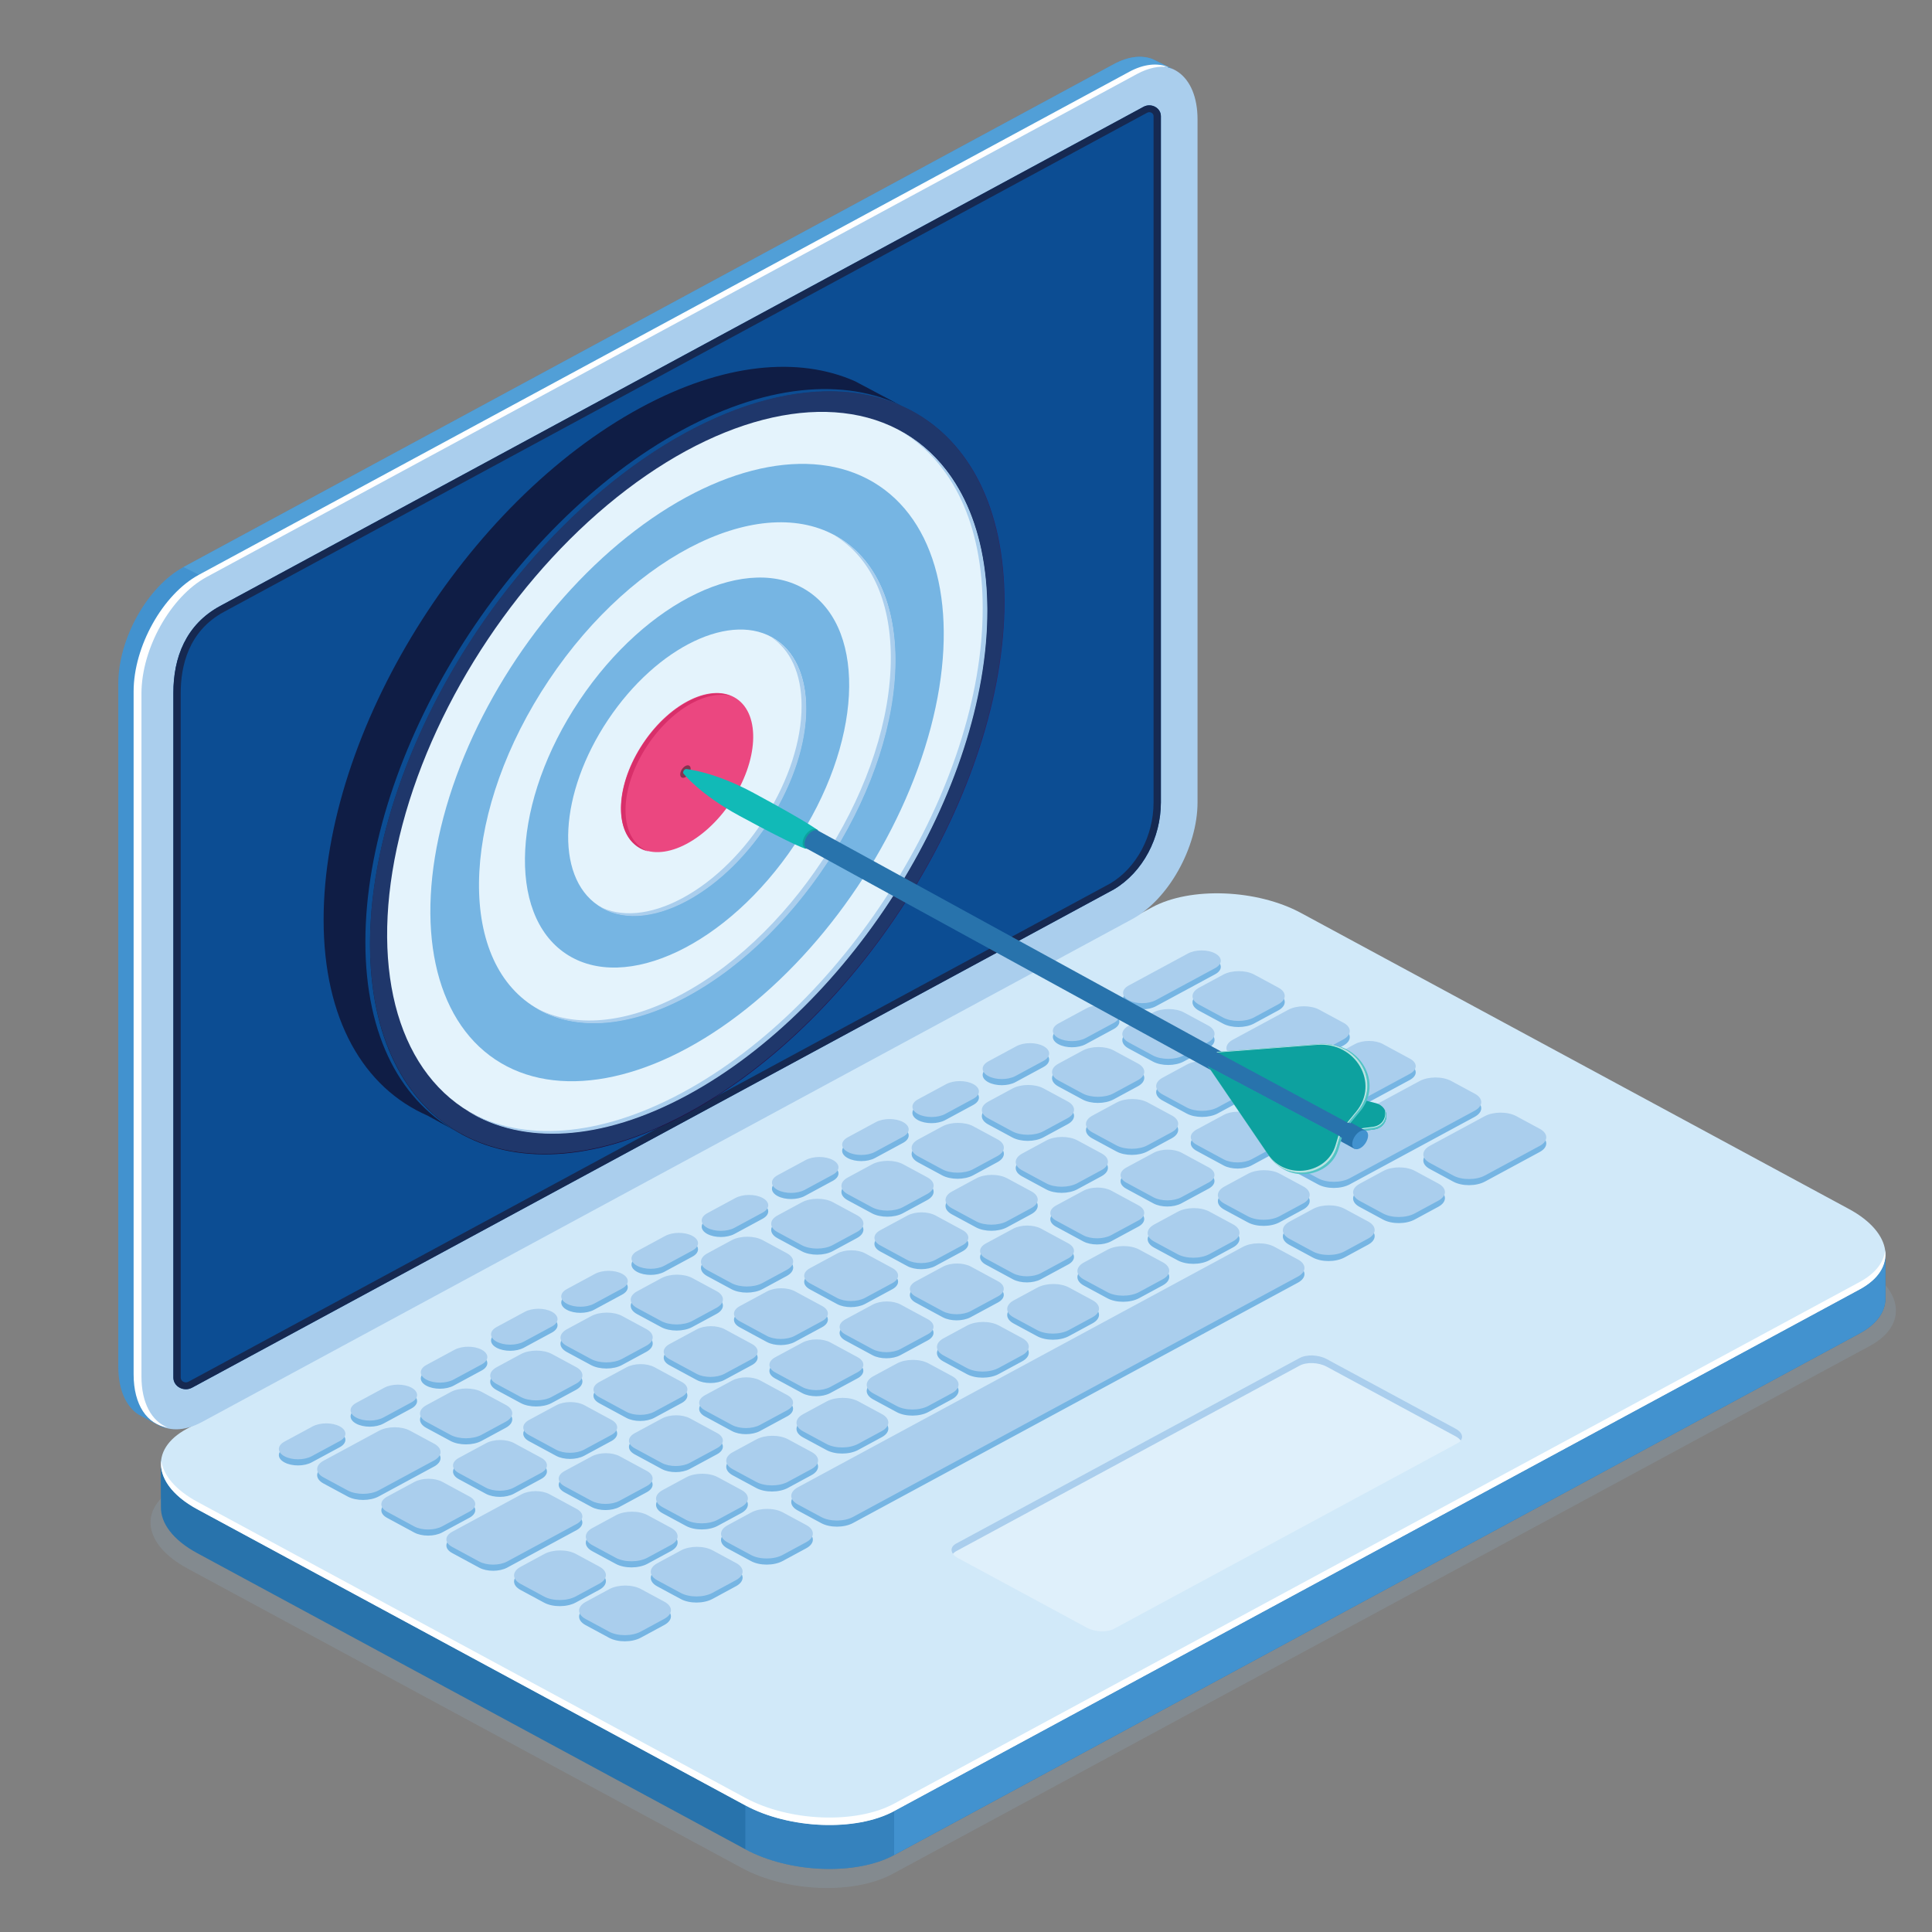 <?xml version="1.0" encoding="utf-8"?>
<!-- Generator: Adobe Illustrator 26.0.1, SVG Export Plug-In . SVG Version: 6.00 Build 0)  -->
<svg version="1.1" id="Layer_1" xmlns="http://www.w3.org/2000/svg" xmlns:xlink="http://www.w3.org/1999/xlink" x="0px" y="0px"
	 viewBox="0 0 500 500" style="enable-background:new 0 0 500 500;" xml:space="preserve">
<rect x="0" y="0" width="500" height="500" fill="#808080" stroke="none"/>
<style type="text/css">
	.st0{opacity:0.2;fill:#94B5D1;}
	.st1{fill:#2873AC;}
	.st2{fill:#D1E9F9;}
	.st3{opacity:0.5;fill:#4292CF;}
	.st4{fill:#4292CF;}
	.st5{fill:#FFFFFF;}
	.st6{opacity:0.3;fill:#FFFFFF;}
	.st7{fill:#AACEED;}
	.st8{fill:#76B5E3;}
	.st9{fill:#0C4D93;}
	.st10{fill:#162951;}
	.st11{fill:#519FD7;}
	.st12{fill:#0F1D45;}
	.st13{fill:url(#SVGID_1_);}
	.st14{fill:#1F376B;}
	.st15{fill:#E4F3FC;}
	.st16{fill:#EB4780;}
	.st17{opacity:0.5;fill:#231F20;}
	.st18{fill:#D82F6A;}
	.st19{fill:#0DA19F;}
	.st20{fill:#52C4C6;}
	.st21{opacity:0.7;fill:#FFFFFF;}
	.st22{fill:#11BAB7;}
</style>
<g>
	<path class="st0" d="M231,484.97l252.92-136.65c9.99-5.4,8.73-14.82-2.8-21.05l-143.54-77.55c-11.53-6.23-28.98-6.91-38.97-1.51
		L45.7,384.86c-9.99,5.4-8.74,14.82,2.8,21.05l143.54,77.55C203.57,489.69,221.01,490.37,231,484.97z"/>
	<path class="st1" d="M231.39,480.09l249.89-135.01c4.4-2.38,6.59-5.54,6.66-8.87c0-0.11,0-11.48,0-11.58
		c-0.08-4.04-3.27,2.98-9.42-0.35L336.7,247.65c-11.39-6.16-28.63-6.82-38.5-1.49L48.31,381.17c-3.29,1.78-5.68-5.77-6.54-3.37
		c-0.28,0.8-0.1,11.4-0.12,12.23c-0.09,4.14,3.1,8.53,9.42,11.94l141.82,76.62C204.29,484.75,221.53,485.42,231.39,480.09z"/>
	<path class="st2" d="M231.39,468.72L481.29,333.7c9.87-5.33,8.63-14.64-2.76-20.8L336.7,236.28c-11.39-6.16-28.63-6.82-38.5-1.49
		L48.31,369.8c-9.87,5.33-8.63,14.64,2.76,20.8l141.82,76.62C204.29,473.38,221.53,474.05,231.39,468.72z"/>
	<path class="st3" d="M231.39,480.09c-9.87,5.33-27.1,4.66-38.5-1.49v-11.37c11.39,6.16,28.63,6.83,38.5,1.49V480.09z"/>
	<path class="st4" d="M231.39,468.72L481.29,333.7c4.77-2.58,6.92-6.09,6.61-9.72c0.03,0.17,0.05,0.38,0.05,0.64
		c0,0.11,0,11.48,0,11.59c-0.07,3.32-2.26,6.49-6.66,8.87L231.39,480.09V468.72z"/>
	<path class="st5" d="M51.08,388.67l141.82,76.62c11.39,6.16,28.63,6.82,38.5,1.49l249.89-135.01c4.09-2.21,6.25-5.11,6.59-8.18
		c0.51,3.77-1.64,7.44-6.59,10.11L231.39,468.72c-9.87,5.33-27.11,4.66-38.5-1.49L51.08,390.6c-6.67-3.6-9.83-8.28-9.35-12.62
		C42.24,381.74,45.39,385.6,51.08,388.67z"/>
	<path class="st6" d="M288.28,421.55l88.94-48.05c1.78-0.96,1.56-2.64-0.5-3.75l-33.39-18.04c-2.06-1.11-5.17-1.23-6.95-0.27
		l-88.94,48.05c-1.78,0.96-1.56,2.64,0.5,3.75l33.39,18.04C283.39,422.39,286.5,422.51,288.28,421.55z"/>
	<path class="st7" d="M376.71,371.72l-33.39-18.04c-2.06-1.11-5.17-1.23-6.95-0.27l-88.94,48.05c-0.36,0.2-0.62,0.43-0.82,0.67
		c-0.67-0.94-0.43-1.97,0.82-2.65l88.94-48.05c1.78-0.96,4.89-0.84,6.95,0.27l33.39,18.04c1.64,0.88,2.09,2.12,1.32,3.08
		C377.75,372.43,377.32,372.05,376.71,371.72z"/>
	<path class="st8" d="M314.49,248.34c-1.94-1.05-5.09-1.04-7.04,0.01l-15.33,8.28c-1.95,1.05-1.96,2.76-0.02,3.8
		c1.94,1.05,5.09,1.04,7.04-0.01l15.33-8.28C316.42,251.09,316.43,249.38,314.49,248.34z M288.25,262.52
		c-1.94-1.05-5.09-1.04-7.04,0.01l-7.26,3.92c-1.95,1.05-1.96,2.76-0.02,3.8c1.94,1.05,5.09,1.04,7.04-0.01l7.26-3.92
		C290.18,265.26,290.19,263.56,288.25,262.52z M270.08,272.34c-1.94-1.05-5.09-1.04-7.04,0.01l-7.26,3.92
		c-1.95,1.05-1.96,2.76-0.02,3.8s5.09,1.04,7.04-0.01l7.26-3.92C272,275.08,272.01,273.38,270.08,272.34z M251.9,282.16
		c-1.94-1.05-5.09-1.04-7.04,0.01l-7.26,3.92c-1.95,1.05-1.96,2.76-0.02,3.8c1.94,1.05,5.09,1.04,7.04-0.01l7.26-3.92
		C253.83,284.9,253.84,283.2,251.9,282.16z M233.72,291.98c-1.94-1.05-5.09-1.04-7.04,0.01l-7.26,3.92
		c-1.95,1.05-1.96,2.76-0.02,3.8c1.94,1.05,5.09,1.04,7.04-0.01l7.26-3.92C235.65,294.72,235.66,293.02,233.72,291.98z
		 M215.55,301.8c-1.94-1.05-5.09-1.04-7.04,0.01l-7.26,3.92c-1.95,1.05-1.96,2.76-0.02,3.8c1.94,1.05,5.09,1.04,7.04-0.01l7.26-3.92
		C217.48,304.54,217.49,302.84,215.55,301.8z M197.37,311.62c-1.94-1.05-5.09-1.04-7.04,0.01l-7.26,3.92
		c-1.95,1.05-1.96,2.76-0.02,3.8c1.94,1.05,5.09,1.04,7.04-0.01l7.26-3.92C199.3,314.36,199.31,312.66,197.37,311.62z M179.2,321.43
		c-1.94-1.05-5.09-1.04-7.04,0.01l-7.26,3.92c-1.95,1.05-1.96,2.76-0.02,3.8c1.94,1.05,5.09,1.04,7.04-0.01l7.26-3.92
		C181.13,324.18,181.13,322.48,179.2,321.43z M161.02,331.25c-1.94-1.05-5.09-1.04-7.04,0.01l-7.26,3.92
		c-1.95,1.05-1.96,2.76-0.02,3.8c1.94,1.05,5.09,1.04,7.04-0.01l7.26-3.92C162.95,334,162.96,332.3,161.02,331.25z M142.85,341.07
		c-1.94-1.05-5.09-1.04-7.04,0.01l-7.26,3.92c-1.95,1.05-1.96,2.76-0.02,3.8c1.94,1.05,5.09,1.04,7.04-0.01l7.26-3.92
		C144.77,343.82,144.78,342.12,142.85,341.07z M124.67,350.89c-1.94-1.05-5.09-1.04-7.04,0.01l-7.26,3.92
		c-1.95,1.05-1.96,2.76-0.02,3.8c1.94,1.05,5.09,1.04,7.04-0.01l7.26-3.92C126.6,353.64,126.61,351.94,124.67,350.89z M106.5,360.71
		c-1.94-1.05-5.09-1.04-7.04,0.01l-7.26,3.92c-1.95,1.05-1.96,2.76-0.02,3.8c1.94,1.05,5.09,1.04,7.04-0.01l7.26-3.92
		C108.42,363.46,108.43,361.76,106.5,360.71z M87.94,370.74c-1.94-1.05-5.09-1.04-7.04,0.01l-7.26,3.92
		c-1.95,1.05-1.96,2.76-0.02,3.8c1.94,1.05,5.09,1.04,7.04-0.01l7.26-3.92C89.87,373.49,89.88,371.79,87.94,370.74z M330.84,257.17
		l-6.25-3.37c-2.2-1.19-5.79-1.18-8.01,0.01l-6.29,3.4c-2.22,1.2-2.23,3.14-0.03,4.33l6.25,3.37c2.2,1.19,5.79,1.18,8.01-0.01
		l6.29-3.4C333.04,260.3,333.05,258.36,330.84,257.17z M306.36,274.71l6.29-3.4c2.22-1.2,2.23-3.14,0.03-4.33l-6.25-3.37
		c-2.2-1.19-5.79-1.18-8.01,0.01l-6.29,3.4c-2.22,1.2-2.23,3.14-0.03,4.33l6.25,3.37C300.55,275.92,304.14,275.91,306.36,274.71z
		 M294.49,276.81l-6.25-3.37c-2.2-1.19-5.79-1.18-8.01,0.01l-6.29,3.4c-2.22,1.2-2.23,3.14-0.03,4.33l6.25,3.37
		c2.2,1.19,5.79,1.18,8.01-0.01l6.29-3.4C296.69,279.94,296.7,278,294.49,276.81z M276.32,286.63l-6.25-3.37
		c-2.2-1.19-5.79-1.18-8.01,0.01l-6.29,3.4c-2.22,1.2-2.23,3.14-0.03,4.33l6.25,3.37c2.2,1.19,5.79,1.18,8.01-0.01l6.29-3.4
		C278.51,289.76,278.52,287.82,276.32,286.63z M237.58,300.81l6.25,3.37c2.2,1.19,5.79,1.18,8.01-0.01l6.29-3.4
		c2.22-1.2,2.23-3.14,0.03-4.33l-6.25-3.37c-2.2-1.19-5.79-1.18-8.01,0.01l-6.29,3.4C235.38,297.68,235.37,299.62,237.58,300.81z
		 M219.4,310.63l6.25,3.37c2.2,1.19,5.79,1.18,8.01-0.01l6.29-3.4c2.22-1.2,2.23-3.14,0.03-4.33l-6.25-3.37
		c-2.2-1.19-5.79-1.18-8.01,0.01l-6.29,3.4C217.21,307.5,217.2,309.44,219.4,310.63z M201.23,320.45l6.25,3.37
		c2.2,1.19,5.79,1.18,8.01-0.01l6.29-3.4c2.22-1.2,2.23-3.14,0.03-4.33l-6.25-3.37c-2.2-1.19-5.79-1.18-8.01,0.01l-6.29,3.4
		C199.03,317.32,199.02,319.26,201.23,320.45z M183.05,330.27l6.25,3.37c2.2,1.19,5.79,1.18,8.01-0.01l6.29-3.4
		c2.22-1.2,2.23-3.14,0.03-4.33l-6.25-3.37c-2.2-1.19-5.79-1.18-8.01,0.01l-6.29,3.4C180.86,327.14,180.85,329.08,183.05,330.27z
		 M164.87,340.09l6.25,3.37c2.2,1.19,5.79,1.18,8.01-0.01l6.29-3.4c2.22-1.2,2.23-3.14,0.03-4.33l-6.25-3.37
		c-2.2-1.19-5.79-1.18-8.01,0.01l-6.29,3.4C162.68,336.96,162.67,338.9,164.87,340.09z M146.7,349.91l6.25,3.37
		c2.2,1.19,5.79,1.19,8.01-0.01l6.29-3.4c2.22-1.2,2.23-3.14,0.03-4.33l-6.25-3.37c-2.2-1.19-5.79-1.18-8.01,0.01l-6.29,3.4
		C144.51,346.78,144.49,348.72,146.7,349.91z M149.09,355.37l-6.25-3.37c-2.2-1.19-5.79-1.18-8.01,0.01l-6.29,3.4
		c-2.22,1.2-2.23,3.14-0.03,4.33l6.25,3.37c2.2,1.19,5.79,1.18,8.01-0.01l6.29-3.4C151.28,358.5,151.29,356.56,149.09,355.37z
		 M110.35,369.55l6.25,3.37c2.2,1.19,5.79,1.18,8.01-0.01l6.29-3.4c2.22-1.2,2.23-3.14,0.03-4.33l-6.25-3.37
		c-2.2-1.19-5.79-1.18-8.01,0.01l-6.29,3.4C108.15,366.42,108.14,368.36,110.35,369.55z M83.73,383.93l6.25,3.37
		c2.2,1.19,5.79,1.18,8.01-0.01l14.35-7.75c2.22-1.2,2.23-3.14,0.03-4.33l-6.25-3.37c-2.2-1.19-5.79-1.18-8.01,0.01l-14.35,7.75
		C81.53,380.81,81.52,382.74,83.73,383.93z M347.68,266.27l-6.25-3.37c-2.2-1.19-5.79-1.18-8.01,0.01l-14.35,7.75
		c-2.22,1.2-2.23,3.14-0.03,4.33l6.25,3.37c2.2,1.19,5.79,1.18,8.01-0.01l14.35-7.75C349.87,269.39,349.88,267.46,347.68,266.27z
		 M321.44,280.44l-6.25-3.37c-2.2-1.19-5.79-1.18-8.01,0.01l-6.29,3.4c-2.22,1.2-2.23,3.14-0.03,4.33l6.25,3.37
		c2.2,1.19,5.79,1.18,8.01-0.01l6.29-3.4C323.63,283.57,323.64,281.64,321.44,280.44z M303.24,294.59c2.22-1.2,2.23-3.14,0.03-4.33
		l-6.25-3.37c-2.2-1.19-5.79-1.18-8.01,0.01l-6.29,3.4c-2.22,1.2-2.23,3.14-0.03,4.33l6.25,3.37c2.2,1.19,5.79,1.18,8.01-0.01
		L303.24,294.59z M285.06,304.41c2.22-1.2,2.23-3.14,0.03-4.33l-6.25-3.37c-2.2-1.19-5.79-1.18-8.01,0.01l-6.29,3.4
		c-2.22,1.2-2.23,3.14-0.03,4.33l6.25,3.37c2.2,1.19,5.79,1.18,8.01-0.01L285.06,304.41z M252.66,306.54l-6.29,3.4
		c-2.22,1.2-2.23,3.14-0.03,4.33l6.25,3.37c2.2,1.19,5.79,1.18,8.01-0.01l6.29-3.4c2.22-1.2,2.23-3.14,0.03-4.33l-6.25-3.37
		C258.46,305.34,254.87,305.34,252.66,306.54z M234.87,316.15l-7.06,3.81c-2,1.08-2.01,2.83-0.02,3.91l7.01,3.79
		c1.99,1.08,5.23,1.07,7.24-0.01l7.06-3.81c2-1.08,2.01-2.83,0.02-3.91l-7.01-3.79C240.11,315.07,236.87,315.07,234.87,316.15z
		 M216.69,325.97l-7.06,3.81c-2,1.08-2.01,2.83-0.02,3.91l7.01,3.79c1.99,1.08,5.23,1.07,7.24-0.01l7.06-3.81
		c2-1.08,2.01-2.83,0.02-3.91l-7.01-3.79C221.94,324.89,218.7,324.89,216.69,325.97z M198.52,335.79l-7.06,3.81
		c-2,1.08-2.01,2.83-0.02,3.91l7.01,3.79c1.99,1.08,5.23,1.07,7.24-0.01l7.06-3.81c2-1.08,2.01-2.83,0.02-3.91l-7.01-3.79
		C203.76,334.71,200.52,334.71,198.52,335.79z M180.34,345.61l-7.06,3.81c-2,1.08-2.02,2.83-0.02,3.91l7.01,3.79
		c1.99,1.08,5.23,1.07,7.24-0.01l7.06-3.81c2-1.08,2.01-2.83,0.02-3.91l-7.01-3.79C185.58,344.53,182.34,344.53,180.34,345.61z
		 M162.16,355.43l-7.06,3.81c-2,1.08-2.02,2.83-0.02,3.91l7.01,3.79c1.99,1.08,5.23,1.07,7.24-0.01l7.06-3.81
		c2-1.08,2.02-2.83,0.02-3.91l-7.01-3.79C167.41,354.35,164.17,354.35,162.16,355.43z M151.16,376.76l7.06-3.81
		c2-1.08,2.01-2.83,0.02-3.91l-7.01-3.79c-1.99-1.08-5.23-1.07-7.24,0.01l-7.06,3.81c-2,1.08-2.01,2.83-0.02,3.91l7.01,3.79
		C145.91,377.84,149.15,377.84,151.16,376.76z M132.98,386.58l7.06-3.81c2-1.08,2.01-2.83,0.02-3.91l-7.01-3.79
		c-1.99-1.08-5.23-1.07-7.24,0.01l-7.06,3.81c-2,1.08-2.01,2.83-0.02,3.91l7.01,3.79C127.74,387.66,130.98,387.66,132.98,386.58z
		 M100.18,392.82l7.01,3.79c1.99,1.08,5.23,1.07,7.24-0.01l7.06-3.81c2-1.08,2.01-2.83,0.02-3.91l-7.01-3.79
		c-1.99-1.08-5.23-1.07-7.24,0.01l-7.06,3.81C98.2,389.99,98.19,391.75,100.18,392.82z M364.9,275.57l-7.01-3.79
		c-1.99-1.08-5.23-1.07-7.24,0.01l-22.79,12.31c-2,1.08-2.02,2.83-0.02,3.91l7.01,3.79c1.99,1.08,5.23,1.07,7.24-0.01l22.79-12.31
		C366.88,278.4,366.89,276.65,364.9,275.57z M330.99,293.89l-7.01-3.79c-1.99-1.08-5.23-1.07-7.24,0.01l-7.06,3.81
		c-2,1.08-2.01,2.83-0.02,3.91l7.01,3.79c1.99,1.08,5.23,1.07,7.24-0.01l7.06-3.81C332.97,296.72,332.98,294.96,330.99,293.89z
		 M312.82,303.71l-7.01-3.79c-1.99-1.08-5.23-1.07-7.24,0.01l-7.06,3.81c-2,1.08-2.01,2.83-0.02,3.91l7.01,3.79
		c1.99,1.08,5.23,1.07,7.24-0.01l7.06-3.81C314.8,306.54,314.81,304.78,312.82,303.71z M294.64,313.53l-7.01-3.79
		c-1.99-1.08-5.23-1.07-7.24,0.01l-7.06,3.81c-2,1.08-2.01,2.83-0.02,3.91l7.01,3.79c1.99,1.08,5.23,1.07,7.24-0.01l7.06-3.81
		C296.62,316.36,296.63,314.6,294.64,313.53z M269.38,331.07l7.06-3.81c2-1.08,2.01-2.83,0.02-3.91l-7.01-3.79
		c-1.99-1.08-5.23-1.07-7.24,0.01l-7.06,3.81c-2,1.08-2.01,2.83-0.02,3.91l7.01,3.79C264.14,332.16,267.38,332.15,269.38,331.07z
		 M251.21,340.89l7.06-3.81c2-1.08,2.01-2.83,0.02-3.91l-7.01-3.79c-1.99-1.08-5.23-1.07-7.24,0.01l-7.06,3.81
		c-2,1.08-2.01,2.83-0.02,3.91l7.01,3.79C245.96,341.98,249.2,341.97,251.21,340.89z M233.03,350.71l7.06-3.81
		c2-1.08,2.01-2.83,0.02-3.91l-7.01-3.79c-1.99-1.08-5.23-1.07-7.24,0.01l-7.06,3.81c-2,1.08-2.02,2.83-0.02,3.91l7.01,3.79
		C227.79,351.8,231.03,351.79,233.03,350.71z M214.86,360.53l7.06-3.81c2-1.08,2.02-2.83,0.02-3.91l-7.01-3.79
		c-1.99-1.08-5.23-1.07-7.24,0.01l-7.06,3.81c-2,1.08-2.02,2.83-0.02,3.91l7.01,3.79C209.61,361.62,212.85,361.61,214.86,360.53z
		 M196.68,370.35l7.06-3.81c2-1.08,2.01-2.83,0.02-3.91l-7.01-3.79c-1.99-1.08-5.23-1.07-7.24,0.01l-7.06,3.81
		c-2,1.08-2.01,2.83-0.02,3.91l7.01,3.79C191.44,371.44,194.68,371.43,196.68,370.35z M178.51,380.17l7.06-3.81
		c2-1.08,2.01-2.83,0.02-3.91l-7.01-3.79c-1.99-1.08-5.23-1.07-7.24,0.01l-7.06,3.81c-2,1.08-2.01,2.83-0.02,3.91l7.01,3.79
		C173.26,381.26,176.5,381.25,178.51,380.17z M167.41,382.27l-7.01-3.79c-1.99-1.08-5.23-1.07-7.24,0.01l-7.06,3.81
		c-2,1.08-2.01,2.83-0.02,3.91l7.01,3.79c1.99,1.08,5.23,1.07,7.24-0.01l7.06-3.81C169.39,385.09,169.4,383.34,167.41,382.27z
		 M117.01,401.92l7.01,3.79c1.99,1.08,5.23,1.07,7.24-0.01l17.95-9.7c2-1.08,2.01-2.83,0.02-3.91l-7.01-3.79
		c-1.99-1.08-5.23-1.07-7.24,0.01l-17.95,9.7C115.03,399.09,115.02,400.84,117.01,401.92z M381.66,284.63l-6.08-3.28
		c-2.25-1.22-5.91-1.21-8.18,0.01l-32.33,17.47c-2.26,1.22-2.28,3.2-0.03,4.42l6.08,3.28c2.25,1.22,5.91,1.21,8.18-0.01l32.33-17.47
		C383.9,287.82,383.92,285.84,381.66,284.63z M337.27,308.61l-6.08-3.28c-2.25-1.22-5.91-1.21-8.18,0.01l-6.12,3.31
		c-2.26,1.22-2.28,3.2-0.03,4.42l6.08,3.28c2.25,1.22,5.91,1.21,8.18-0.01l6.12-3.31C339.51,311.81,339.52,309.83,337.27,308.61z
		 M319.1,318.43l-6.08-3.28c-2.25-1.22-5.91-1.21-8.18,0.01l-6.12,3.31c-2.26,1.22-2.28,3.2-0.03,4.42l6.08,3.28
		c2.25,1.22,5.91,1.21,8.18-0.01l6.12-3.31C321.34,321.63,321.35,319.65,319.1,318.43z M300.92,328.25l-6.08-3.28
		c-2.25-1.22-5.91-1.21-8.18,0.01l-6.12,3.31c-2.26,1.22-2.28,3.2-0.03,4.42l6.08,3.28c2.25,1.22,5.91,1.21,8.18-0.01l6.12-3.31
		C303.16,331.45,303.17,329.47,300.92,328.25z M282.75,338.07l-6.08-3.28c-2.25-1.22-5.91-1.21-8.18,0.01l-6.12,3.31
		c-2.26,1.22-2.28,3.2-0.03,4.42l6.08,3.28c2.25,1.22,5.91,1.21,8.18-0.01l6.12-3.31C284.98,341.27,285,339.29,282.75,338.07z
		 M264.57,347.89l-6.08-3.28c-2.25-1.22-5.91-1.21-8.18,0.01l-6.12,3.31c-2.26,1.22-2.28,3.2-0.03,4.42l6.08,3.28
		c2.25,1.22,5.91,1.21,8.18-0.01l6.12-3.31C266.81,351.09,266.82,349.11,264.57,347.89z M246.39,357.71l-6.08-3.28
		c-2.25-1.22-5.91-1.21-8.18,0.01l-6.12,3.31c-2.26,1.22-2.28,3.2-0.03,4.42l6.08,3.28c2.25,1.22,5.91,1.21,8.18-0.01l6.12-3.31
		C248.63,360.91,248.65,358.93,246.39,357.71z M228.22,367.53l-6.08-3.28c-2.25-1.22-5.91-1.21-8.18,0.01l-6.12,3.31
		c-2.26,1.22-2.28,3.2-0.03,4.42l6.08,3.28c2.25,1.22,5.91,1.21,8.18-0.01l6.12-3.31C230.46,370.73,230.47,368.75,228.22,367.53z
		 M210.04,377.35l-6.08-3.28c-2.25-1.22-5.91-1.21-8.18,0.01l-6.12,3.31c-2.26,1.22-2.28,3.2-0.03,4.42l6.08,3.28
		c2.25,1.22,5.91,1.21,8.18-0.01l6.12-3.31C212.28,380.55,212.29,378.57,210.04,377.35z M191.87,387.17l-6.08-3.28
		c-2.25-1.22-5.91-1.21-8.18,0.01l-6.12,3.31c-2.26,1.22-2.28,3.2-0.03,4.42l6.08,3.28c2.25,1.22,5.91,1.21,8.18-0.01l6.12-3.31
		C194.11,390.37,194.12,388.39,191.87,387.17z M173.69,396.99l-6.08-3.28c-2.25-1.22-5.91-1.21-8.18,0.01l-6.12,3.31
		c-2.26,1.22-2.28,3.2-0.03,4.42l6.08,3.28c2.25,1.22,5.91,1.21,8.18-0.01l6.12-3.31C175.93,400.19,175.94,398.21,173.69,396.99z
		 M134.72,411.48l6.08,3.28c2.25,1.22,5.91,1.21,8.18-0.01l6.12-3.31c2.26-1.22,2.28-3.2,0.03-4.42l-6.08-3.28
		c-2.25-1.22-5.91-1.21-8.18,0.01l-6.12,3.31C132.48,408.29,132.47,410.27,134.72,411.48z M370.03,302.53l6.08,3.28
		c2.25,1.22,5.91,1.21,8.18-0.01l14.18-7.66c2.26-1.22,2.28-3.2,0.03-4.42l-6.08-3.28c-2.25-1.22-5.91-1.21-8.18,0.01l-14.18,7.66
		C367.8,299.34,367.78,301.32,370.03,302.53z M351.86,312.35l6.08,3.28c2.25,1.22,5.91,1.21,8.18-0.01l6.12-3.31
		c2.26-1.22,2.28-3.2,0.03-4.42l-6.08-3.28c-2.25-1.22-5.91-1.21-8.18,0.01l-6.12,3.31C349.62,309.16,349.61,311.14,351.86,312.35z
		 M333.68,322.17l6.08,3.28c2.25,1.22,5.91,1.21,8.18-0.01l6.12-3.31c2.26-1.22,2.28-3.2,0.03-4.42l-6.08-3.28
		c-2.25-1.22-5.91-1.21-8.18,0.01l-6.12,3.31C331.44,318.98,331.43,320.96,333.68,322.17z M206.46,390.91l6.08,3.28
		c2.25,1.22,5.91,1.21,8.18-0.01l115.17-62.22c2.26-1.22,2.28-3.2,0.03-4.42l-6.08-3.28c-2.25-1.22-5.91-1.21-8.18,0.01
		L206.48,386.5C204.22,387.72,204.2,389.7,206.46,390.91z M188.28,400.73l6.08,3.28c2.25,1.22,5.91,1.21,8.18-0.01l6.12-3.31
		c2.26-1.22,2.28-3.2,0.03-4.42L202.6,393c-2.25-1.22-5.91-1.21-8.18,0.01l-6.12,3.31C186.04,397.54,186.03,399.52,188.28,400.73z
		 M170.1,410.55l6.08,3.28c2.25,1.22,5.91,1.21,8.18-0.01l6.12-3.31c2.26-1.22,2.28-3.2,0.03-4.42l-6.08-3.28
		c-2.25-1.22-5.91-1.21-8.18,0.01l-6.12,3.31C167.86,407.36,167.85,409.34,170.1,410.55z M151.55,420.58l6.08,3.28
		c2.25,1.22,5.91,1.21,8.18-0.01l6.12-3.31c2.26-1.22,2.28-3.2,0.03-4.42l-6.08-3.28c-2.25-1.22-5.91-1.21-8.18,0.01l-6.12,3.31
		C149.31,417.38,149.3,419.36,151.55,420.58z"/>
	<path class="st7" d="M314.49,246.75c-1.94-1.05-5.09-1.04-7.04,0.01l-15.33,8.28c-1.95,1.05-1.96,2.76-0.02,3.8
		c1.94,1.05,5.09,1.04,7.04-0.01l15.33-8.28C316.42,249.5,316.43,247.8,314.49,246.75z M288.25,260.93
		c-1.94-1.05-5.09-1.04-7.04,0.01l-7.26,3.92c-1.95,1.05-1.96,2.76-0.02,3.8c1.94,1.05,5.09,1.04,7.04-0.01l7.26-3.92
		C290.18,263.68,290.19,261.98,288.25,260.93z M270.08,270.75c-1.94-1.05-5.09-1.04-7.04,0.01l-7.26,3.92
		c-1.95,1.05-1.96,2.76-0.02,3.8c1.94,1.05,5.09,1.04,7.04-0.01l7.26-3.92C272,273.5,272.01,271.8,270.08,270.75z M251.9,280.57
		c-1.94-1.05-5.09-1.04-7.04,0.01l-7.26,3.92c-1.95,1.05-1.96,2.76-0.02,3.8c1.94,1.05,5.09,1.04,7.04-0.01l7.26-3.92
		C253.83,283.32,253.84,281.62,251.9,280.57z M233.72,290.39c-1.94-1.05-5.09-1.04-7.04,0.01l-7.26,3.92
		c-1.95,1.05-1.96,2.76-0.02,3.8c1.94,1.05,5.09,1.04,7.04-0.01l7.26-3.92C235.65,293.14,235.66,291.44,233.72,290.39z
		 M215.55,300.21c-1.94-1.05-5.09-1.04-7.04,0.01l-7.26,3.92c-1.95,1.05-1.96,2.76-0.02,3.8c1.94,1.05,5.09,1.04,7.04-0.01
		l7.26-3.92C217.48,302.96,217.49,301.26,215.55,300.21z M197.37,310.03c-1.94-1.05-5.09-1.04-7.04,0.01l-7.26,3.92
		c-1.95,1.05-1.96,2.76-0.02,3.8c1.94,1.05,5.09,1.04,7.04-0.01l7.26-3.92C199.3,312.78,199.31,311.08,197.37,310.03z M179.2,319.85
		c-1.94-1.05-5.09-1.04-7.04,0.01l-7.26,3.92c-1.95,1.05-1.96,2.76-0.02,3.8c1.94,1.05,5.09,1.04,7.04-0.01l7.26-3.92
		C181.13,322.6,181.13,320.9,179.2,319.85z M161.02,329.67c-1.94-1.05-5.09-1.04-7.04,0.01l-7.26,3.92
		c-1.95,1.05-1.96,2.76-0.02,3.8c1.94,1.05,5.09,1.04,7.04-0.01l7.26-3.92C162.95,332.42,162.96,330.72,161.02,329.67z
		 M142.85,339.49c-1.94-1.05-5.09-1.04-7.04,0.01l-7.26,3.92c-1.95,1.05-1.96,2.76-0.02,3.8c1.94,1.05,5.09,1.04,7.04-0.01
		l7.26-3.92C144.77,342.24,144.78,340.54,142.85,339.49z M124.67,349.31c-1.94-1.05-5.09-1.04-7.04,0.01l-7.26,3.92
		c-1.95,1.05-1.96,2.76-0.02,3.8c1.94,1.05,5.09,1.04,7.04-0.01l7.26-3.92C126.6,352.06,126.61,350.36,124.67,349.31z M106.5,359.13
		c-1.94-1.05-5.09-1.04-7.04,0.01l-7.26,3.92c-1.95,1.05-1.96,2.76-0.02,3.8c1.94,1.05,5.09,1.04,7.04-0.01l7.26-3.92
		C108.42,361.88,108.43,360.18,106.5,359.13z M87.94,369.15c-1.94-1.05-5.09-1.04-7.04,0.01l-7.26,3.92
		c-1.95,1.05-1.96,2.76-0.02,3.8c1.94,1.05,5.09,1.04,7.04-0.01l7.26-3.92C89.87,371.9,89.88,370.2,87.94,369.15z M330.84,255.59
		l-6.25-3.37c-2.2-1.19-5.79-1.18-8.01,0.01l-6.29,3.4c-2.22,1.2-2.23,3.14-0.03,4.33l6.25,3.37c2.2,1.19,5.79,1.18,8.01-0.01
		l6.29-3.4C333.04,258.71,333.05,256.78,330.84,255.59z M306.36,273.13l6.29-3.4c2.22-1.2,2.23-3.14,0.03-4.33l-6.25-3.37
		c-2.2-1.19-5.79-1.18-8.01,0.01l-6.29,3.4c-2.22,1.2-2.23,3.14-0.03,4.33l6.25,3.37C300.55,274.33,304.14,274.33,306.36,273.13z
		 M294.49,275.23l-6.25-3.37c-2.2-1.19-5.79-1.18-8.01,0.01l-6.29,3.4c-2.22,1.2-2.23,3.14-0.03,4.33l6.25,3.37
		c2.2,1.19,5.79,1.18,8.01-0.01l6.29-3.4C296.69,278.35,296.7,276.42,294.49,275.23z M276.32,285.05l-6.25-3.37
		c-2.2-1.19-5.79-1.18-8.01,0.01l-6.29,3.4c-2.22,1.2-2.23,3.14-0.03,4.33l6.25,3.37c2.2,1.19,5.79,1.18,8.01-0.01l6.29-3.4
		C278.51,288.17,278.52,286.24,276.32,285.05z M237.58,299.23l6.25,3.37c2.2,1.19,5.79,1.18,8.01-0.01l6.29-3.4
		c2.22-1.2,2.23-3.14,0.03-4.33l-6.25-3.37c-2.2-1.19-5.79-1.18-8.01,0.01l-6.29,3.4C235.38,296.1,235.37,298.04,237.58,299.23z
		 M219.4,309.05l6.25,3.37c2.2,1.19,5.79,1.18,8.01-0.01l6.29-3.4c2.22-1.2,2.23-3.14,0.03-4.33l-6.25-3.37
		c-2.2-1.19-5.79-1.18-8.01,0.01l-6.29,3.4C217.21,305.92,217.2,307.86,219.4,309.05z M201.23,318.87l6.25,3.37
		c2.2,1.19,5.79,1.19,8.01-0.01l6.29-3.4c2.22-1.2,2.23-3.14,0.03-4.33l-6.25-3.37c-2.2-1.19-5.79-1.18-8.01,0.01l-6.29,3.4
		C199.03,315.74,199.02,317.68,201.23,318.87z M183.05,328.69l6.25,3.37c2.2,1.19,5.79,1.18,8.01-0.01l6.29-3.4
		c2.22-1.2,2.23-3.14,0.03-4.33l-6.25-3.37c-2.2-1.19-5.79-1.18-8.01,0.01l-6.29,3.4C180.86,325.56,180.85,327.5,183.05,328.69z
		 M164.87,338.51l6.25,3.37c2.2,1.19,5.79,1.18,8.01-0.01l6.29-3.4c2.22-1.2,2.23-3.14,0.03-4.33l-6.25-3.37
		c-2.2-1.19-5.79-1.18-8.01,0.01l-6.29,3.4C162.68,335.38,162.67,337.32,164.87,338.51z M146.7,348.33l6.25,3.37
		c2.2,1.19,5.79,1.18,8.01-0.01l6.29-3.4c2.22-1.2,2.23-3.14,0.03-4.33l-6.25-3.37c-2.2-1.19-5.79-1.18-8.01,0.01l-6.29,3.4
		C144.51,345.2,144.49,347.14,146.7,348.33z M149.09,353.79l-6.25-3.37c-2.2-1.19-5.79-1.18-8.01,0.01l-6.29,3.4
		c-2.22,1.2-2.23,3.14-0.03,4.33l6.25,3.37c2.2,1.19,5.79,1.18,8.01-0.01l6.29-3.4C151.28,356.91,151.29,354.98,149.09,353.79z
		 M110.35,367.97l6.25,3.37c2.2,1.19,5.79,1.18,8.01-0.01l6.29-3.4c2.22-1.2,2.23-3.14,0.03-4.33l-6.25-3.37
		c-2.2-1.19-5.79-1.18-8.01,0.01l-6.29,3.4C108.15,364.84,108.14,366.78,110.35,367.97z M83.73,382.35l6.25,3.37
		c2.2,1.19,5.79,1.18,8.01-0.01l14.35-7.75c2.22-1.2,2.23-3.14,0.03-4.33l-6.25-3.37c-2.2-1.19-5.79-1.18-8.01,0.01l-14.35,7.75
		C81.53,379.22,81.52,381.16,83.73,382.35z M347.68,264.68l-6.25-3.37c-2.2-1.19-5.79-1.18-8.01,0.01l-14.35,7.75
		c-2.22,1.2-2.23,3.14-0.03,4.33l6.25,3.37c2.2,1.19,5.79,1.18,8.01-0.01l14.35-7.75C349.87,267.81,349.88,265.87,347.68,264.68z
		 M321.44,278.86l-6.25-3.37c-2.2-1.19-5.79-1.18-8.01,0.01l-6.29,3.4c-2.22,1.2-2.23,3.14-0.03,4.33l6.25,3.37
		c2.2,1.19,5.79,1.18,8.01-0.01l6.29-3.4C323.63,281.99,323.64,280.05,321.44,278.86z M303.24,293.01c2.22-1.2,2.23-3.14,0.03-4.33
		l-6.25-3.37c-2.2-1.19-5.79-1.18-8.01,0.01l-6.29,3.4c-2.22,1.2-2.23,3.14-0.03,4.33l6.25,3.37c2.2,1.19,5.79,1.18,8.01-0.01
		L303.24,293.01z M285.06,302.83c2.22-1.2,2.23-3.14,0.03-4.33l-6.25-3.37c-2.2-1.19-5.79-1.18-8.01,0.01l-6.29,3.4
		c-2.22,1.2-2.23,3.14-0.03,4.33l6.25,3.37c2.2,1.19,5.79,1.18,8.01-0.01L285.06,302.83z M252.66,304.96l-6.29,3.4
		c-2.22,1.2-2.23,3.14-0.03,4.33l6.25,3.37c2.2,1.19,5.79,1.18,8.01-0.01l6.29-3.4c2.22-1.2,2.23-3.14,0.03-4.33l-6.25-3.37
		C258.46,303.75,254.87,303.76,252.66,304.96z M234.87,314.57l-7.06,3.81c-2,1.08-2.01,2.83-0.02,3.91l7.01,3.79
		c1.99,1.08,5.23,1.07,7.24-0.01l7.06-3.81c2-1.08,2.01-2.83,0.02-3.91l-7.01-3.79C240.11,313.48,236.87,313.49,234.87,314.57z
		 M216.69,324.39l-7.06,3.81c-2,1.08-2.01,2.83-0.02,3.91l7.01,3.79c1.99,1.08,5.23,1.07,7.24-0.01l7.06-3.81
		c2-1.08,2.01-2.83,0.02-3.91l-7.01-3.79C221.94,323.3,218.7,323.31,216.69,324.39z M198.52,334.21l-7.06,3.81
		c-2,1.08-2.01,2.83-0.02,3.91l7.01,3.79c1.99,1.08,5.23,1.07,7.24-0.01l7.06-3.81c2-1.08,2.01-2.83,0.02-3.91l-7.01-3.79
		C203.76,333.12,200.52,333.13,198.52,334.21z M180.34,344.03l-7.06,3.81c-2,1.08-2.02,2.83-0.02,3.91l7.01,3.79
		c1.99,1.08,5.23,1.07,7.24-0.01l7.06-3.81c2-1.08,2.01-2.83,0.02-3.91l-7.01-3.79C185.58,342.94,182.34,342.95,180.34,344.03z
		 M162.16,353.85l-7.06,3.81c-2,1.08-2.02,2.83-0.02,3.91l7.01,3.79c1.99,1.08,5.23,1.07,7.24-0.01l7.06-3.81
		c2-1.08,2.02-2.83,0.02-3.91l-7.01-3.79C167.41,352.76,164.17,352.77,162.16,353.85z M151.16,375.17l7.06-3.81
		c2-1.08,2.01-2.83,0.02-3.91l-7.01-3.79c-1.99-1.08-5.23-1.07-7.24,0.01l-7.06,3.81c-2,1.08-2.01,2.83-0.02,3.91l7.01,3.79
		C145.91,376.26,149.15,376.25,151.16,375.17z M132.98,384.99l7.06-3.81c2-1.08,2.01-2.83,0.02-3.91l-7.01-3.79
		c-1.99-1.08-5.23-1.07-7.24,0.01l-7.06,3.81c-2,1.08-2.01,2.83-0.02,3.91l7.01,3.79C127.74,386.08,130.98,386.07,132.98,384.99z
		 M100.18,391.24l7.01,3.79c1.99,1.08,5.23,1.07,7.24-0.01l7.06-3.81c2-1.08,2.01-2.83,0.02-3.91l-7.01-3.79
		c-1.99-1.08-5.23-1.07-7.24,0.01l-7.06,3.81C98.2,388.41,98.19,390.16,100.18,391.24z M364.9,273.99l-7.01-3.79
		c-1.99-1.08-5.23-1.07-7.24,0.01l-22.79,12.31c-2,1.08-2.02,2.83-0.02,3.91l7.01,3.79c1.99,1.08,5.23,1.07,7.24-0.01l22.79-12.31
		C366.88,276.81,366.89,275.06,364.9,273.99z M330.99,292.3l-7.01-3.79c-1.99-1.08-5.23-1.07-7.24,0.01l-7.06,3.81
		c-2,1.08-2.01,2.83-0.02,3.91l7.01,3.79c1.99,1.08,5.23,1.07,7.24-0.01l7.06-3.81C332.97,295.13,332.98,293.38,330.99,292.3z
		 M312.82,302.12l-7.01-3.79c-1.99-1.08-5.23-1.07-7.24,0.01l-7.06,3.81c-2,1.08-2.01,2.83-0.02,3.91l7.01,3.79
		c1.99,1.08,5.23,1.07,7.24-0.01l7.06-3.81C314.8,304.95,314.81,303.2,312.82,302.12z M294.64,311.94l-7.01-3.79
		c-1.99-1.08-5.23-1.07-7.24,0.01l-7.06,3.81c-2,1.08-2.01,2.83-0.02,3.91l7.01,3.79c1.99,1.08,5.23,1.07,7.24-0.01l7.06-3.81
		C296.62,314.77,296.63,313.02,294.64,311.94z M269.38,329.49l7.06-3.81c2-1.08,2.01-2.83,0.02-3.91l-7.01-3.79
		c-1.99-1.08-5.23-1.07-7.24,0.01l-7.06,3.81c-2,1.08-2.01,2.83-0.02,3.91l7.01,3.79C264.14,330.58,267.38,330.57,269.38,329.49z
		 M251.21,339.31l7.06-3.81c2-1.08,2.01-2.83,0.02-3.91l-7.01-3.79c-1.99-1.08-5.23-1.07-7.24,0.01l-7.06,3.81
		c-2,1.08-2.01,2.83-0.02,3.91l7.01,3.79C245.96,340.4,249.2,340.39,251.21,339.31z M233.03,349.13l7.06-3.81
		c2-1.08,2.01-2.83,0.02-3.91l-7.01-3.79c-1.99-1.08-5.23-1.07-7.24,0.01l-7.06,3.81c-2,1.08-2.02,2.83-0.02,3.91l7.01,3.79
		C227.79,350.22,231.03,350.21,233.03,349.13z M214.86,358.95l7.06-3.81c2-1.08,2.02-2.83,0.02-3.91l-7.01-3.79
		c-1.99-1.08-5.23-1.07-7.24,0.01l-7.06,3.81c-2,1.08-2.02,2.83-0.02,3.91l7.01,3.79C209.61,360.04,212.85,360.03,214.86,358.95z
		 M196.68,368.77l7.06-3.81c2-1.08,2.01-2.83,0.02-3.91l-7.01-3.79c-1.99-1.08-5.23-1.07-7.24,0.01l-7.06,3.81
		c-2,1.08-2.01,2.83-0.02,3.91l7.01,3.79C191.44,369.86,194.68,369.85,196.68,368.77z M178.51,378.59l7.06-3.81
		c2-1.08,2.01-2.83,0.02-3.91l-7.01-3.79c-1.99-1.08-5.23-1.07-7.24,0.01l-7.06,3.81c-2,1.08-2.01,2.83-0.02,3.91l7.01,3.79
		C173.26,379.68,176.5,379.67,178.51,378.59z M167.41,380.68l-7.01-3.79c-1.99-1.08-5.23-1.07-7.24,0.01l-7.06,3.81
		c-2,1.08-2.01,2.83-0.02,3.91l7.01,3.79c1.99,1.08,5.23,1.07,7.24-0.01l7.06-3.81C169.39,383.51,169.4,381.76,167.41,380.68z
		 M117.01,400.33l7.01,3.79c1.99,1.08,5.23,1.07,7.24-0.01l17.95-9.7c2-1.08,2.01-2.83,0.02-3.91l-7.01-3.79
		c-1.99-1.08-5.23-1.07-7.24,0.01l-17.95,9.7C115.03,397.51,115.02,399.26,117.01,400.33z M381.66,283.04l-6.08-3.28
		c-2.25-1.22-5.91-1.21-8.18,0.01l-32.33,17.47c-2.26,1.22-2.28,3.2-0.03,4.42l6.08,3.28c2.25,1.22,5.91,1.21,8.18-0.01l32.33-17.47
		C383.9,286.24,383.92,284.26,381.66,283.04z M337.27,307.03l-6.08-3.28c-2.25-1.22-5.91-1.21-8.18,0.01l-6.12,3.31
		c-2.26,1.22-2.28,3.2-0.03,4.42l6.08,3.28c2.25,1.22,5.91,1.21,8.18-0.01l6.12-3.31C339.51,310.22,339.52,308.24,337.27,307.03z
		 M319.1,316.85l-6.08-3.28c-2.25-1.22-5.91-1.21-8.18,0.01l-6.12,3.31c-2.26,1.22-2.28,3.2-0.03,4.42l6.08,3.28
		c2.25,1.22,5.91,1.21,8.18-0.01l6.12-3.31C321.34,320.04,321.35,318.06,319.1,316.85z M300.92,326.67l-6.08-3.28
		c-2.25-1.22-5.91-1.21-8.18,0.01l-6.12,3.31c-2.26,1.22-2.28,3.2-0.03,4.42l6.08,3.28c2.25,1.22,5.91,1.21,8.18-0.01l6.12-3.31
		C303.16,329.86,303.17,327.88,300.92,326.67z M282.75,336.49l-6.08-3.28c-2.25-1.22-5.91-1.21-8.18,0.01l-6.12,3.31
		c-2.26,1.22-2.28,3.2-0.03,4.42l6.08,3.28c2.25,1.22,5.91,1.21,8.18-0.01l6.12-3.31C284.98,339.68,285,337.7,282.75,336.49z
		 M264.57,346.31l-6.08-3.28c-2.25-1.22-5.91-1.21-8.18,0.01l-6.12,3.31c-2.26,1.22-2.28,3.2-0.03,4.42l6.08,3.28
		c2.25,1.22,5.91,1.21,8.18-0.01l6.12-3.31C266.81,349.5,266.82,347.52,264.57,346.31z M246.39,356.13l-6.08-3.28
		c-2.25-1.22-5.91-1.21-8.18,0.01l-6.12,3.31c-2.26,1.22-2.28,3.2-0.03,4.42l6.08,3.28c2.25,1.22,5.91,1.21,8.18-0.01l6.12-3.31
		C248.63,359.32,248.65,357.34,246.39,356.13z M228.22,365.95l-6.08-3.28c-2.25-1.22-5.91-1.21-8.18,0.01l-6.12,3.31
		c-2.26,1.22-2.28,3.2-0.03,4.42l6.08,3.28c2.25,1.22,5.91,1.21,8.18-0.01l6.12-3.31C230.46,369.14,230.47,367.16,228.22,365.95z
		 M210.04,375.77l-6.08-3.28c-2.25-1.22-5.91-1.21-8.18,0.01l-6.12,3.31c-2.26,1.22-2.28,3.2-0.03,4.42l6.08,3.28
		c2.25,1.22,5.91,1.21,8.18-0.01l6.12-3.31C212.28,378.96,212.29,376.98,210.04,375.77z M191.87,385.59l-6.08-3.28
		c-2.25-1.22-5.91-1.21-8.18,0.01l-6.12,3.31c-2.26,1.22-2.28,3.2-0.03,4.42l6.08,3.28c2.25,1.22,5.91,1.21,8.18-0.01l6.12-3.31
		C194.11,388.78,194.12,386.8,191.87,385.59z M173.69,395.41l-6.08-3.28c-2.25-1.22-5.91-1.21-8.18,0.01l-6.12,3.31
		c-2.26,1.22-2.28,3.2-0.03,4.42l6.08,3.28c2.25,1.22,5.91,1.21,8.18-0.01l6.12-3.31C175.93,398.6,175.94,396.62,173.69,395.41z
		 M134.72,409.9l6.08,3.28c2.25,1.22,5.91,1.21,8.18-0.01l6.12-3.31c2.26-1.22,2.28-3.2,0.03-4.42l-6.08-3.28
		c-2.25-1.22-5.91-1.21-8.18,0.01l-6.12,3.31C132.48,406.7,132.47,408.68,134.72,409.9z M370.03,300.95l6.08,3.28
		c2.25,1.22,5.91,1.21,8.18-0.01l14.18-7.66c2.26-1.22,2.28-3.2,0.03-4.42l-6.08-3.28c-2.25-1.22-5.91-1.21-8.18,0.01l-14.18,7.66
		C367.8,297.76,367.78,299.73,370.03,300.95z M351.86,310.77l6.08,3.28c2.25,1.22,5.91,1.21,8.18-0.01l6.12-3.31
		c2.26-1.22,2.28-3.2,0.03-4.42l-6.08-3.28c-2.25-1.22-5.91-1.21-8.18,0.01l-6.12,3.31C349.62,307.58,349.61,309.55,351.86,310.77z
		 M333.68,320.59l6.08,3.28c2.25,1.22,5.91,1.21,8.18-0.01l6.12-3.31c2.26-1.22,2.28-3.2,0.03-4.42l-6.08-3.28
		c-2.25-1.22-5.91-1.21-8.18,0.01l-6.12,3.31C331.44,317.4,331.43,319.37,333.68,320.59z M206.46,389.33l6.08,3.28
		c2.25,1.22,5.91,1.21,8.18-0.01l115.17-62.22c2.26-1.22,2.28-3.2,0.03-4.42l-6.08-3.28c-2.25-1.22-5.91-1.21-8.18,0.01
		l-115.17,62.22C204.22,386.14,204.2,388.11,206.46,389.33z M188.28,399.15l6.08,3.28c2.25,1.22,5.91,1.21,8.18-0.01l6.12-3.31
		c2.26-1.22,2.28-3.2,0.03-4.42l-6.08-3.28c-2.25-1.22-5.91-1.21-8.18,0.01l-6.12,3.31C186.04,395.96,186.03,397.93,188.28,399.15z
		 M170.1,408.97l6.08,3.28c2.25,1.22,5.91,1.21,8.18-0.01l6.12-3.31c2.26-1.22,2.28-3.2,0.03-4.42l-6.08-3.28
		c-2.25-1.22-5.91-1.21-8.18,0.01l-6.12,3.31C167.86,405.78,167.85,407.75,170.1,408.97z M151.55,418.99l6.08,3.28
		c2.25,1.22,5.91,1.21,8.18-0.01l6.12-3.31c2.26-1.22,2.28-3.2,0.03-4.42l-6.08-3.28c-2.25-1.22-5.91-1.21-8.18,0.01l-6.12,3.31
		C149.31,415.8,149.3,417.78,151.55,418.99z"/>
	<g>
		<path class="st7" d="M52.27,368.01l240.77-130.16c9.32-5.04,16.88-18.55,16.88-30.18V30.91c0-11.63-7.56-16.98-16.88-11.94
			L52.27,149.13c-9.32,5.04-16.88,18.55-16.88,30.18v176.75C35.39,367.7,42.95,373.04,52.27,368.01z"/>
		<path class="st9" d="M50.1,358.92l238.2-128.76c7.5-4.46,12.14-13.38,12.14-22.5V30.06c0-2.16-2.51-3.5-4.51-2.41
			c-0.23,0.13-0.42,0.23-0.53,0.29L57.01,156.81c-8.93,4.82-12.14,13.38-12.14,22.5v177.2c0,2.32,2.68,3.77,4.83,2.62
			C49.87,359.04,50.01,358.97,50.1,358.92z"/>
		<path class="st10" d="M44.87,179.31v177.2c0,2.32,2.68,3.77,4.83,2.62c0.17-0.09,0.31-0.16,0.39-0.21l238.2-128.76
			c7.5-4.46,12.14-13.38,12.14-22.5V30.06c0-2.16-2.51-3.5-4.51-2.41c-0.23,0.13-0.42,0.23-0.53,0.29L57.01,156.81
			C48.08,161.63,44.87,170.19,44.87,179.31z M46.77,179.31c0-6.81,1.94-15.97,11.19-20.96L296.89,29.17
			c0.18-0.1,0.36-0.14,0.55-0.14c0.53,0,1.1,0.39,1.1,1.03v177.61c0,8.69-4.42,16.93-11.19,20.96L48.77,357.59
			c-0.21,0.11-0.43,0.17-0.66,0.17c-0.64,0-1.34-0.48-1.34-1.25V179.31z"/>
		<path class="st4" d="M47.49,146.76L288.26,16.6c3.69-1.99,7.1-2.36,9.88-1.36c0.35,0.13,5.06,2.47,5.39,2.64l0.02,0.01
			c-2.88-1.31-6.52-1.06-10.5,1.09L52.27,149.13c-9.32,5.04-16.88,18.55-16.88,30.18v176.75c0,7.26,2.94,12.07,7.42,13.43
			c-0.37,0.02-0.82-0.11-1.48-0.47c-0.21-0.12-5.32-2.81-5.52-2.95c-3.21-2.1-5.2-6.42-5.2-12.4V176.93
			C30.61,165.3,38.17,151.79,47.49,146.76z"/>
		<path class="st11" d="M47.49,146.76L288.26,16.6c3.69-1.99,7.1-2.36,9.88-1.36c0.35,0.13,5.06,2.47,5.39,2.64l0.02,0.01
			c-2.88-1.31-6.52-1.06-10.5,1.09L52.27,149.13L47.49,146.76z"/>
		<path class="st5" d="M51.46,148.76L292.23,18.59c3.82-2.07,7.34-2.36,10.17-1.22c-2.41-0.36-5.19,0.19-8.14,1.78L53.49,149.32
			c-9.32,5.04-16.88,18.55-16.88,30.18v176.75c0,6.86,2.64,11.51,6.71,13.16c-5.21-0.77-8.74-5.78-8.74-13.72V178.93
			C34.58,167.3,42.14,153.79,51.46,148.76z"/>
	</g>
</g>
<g>
	<path class="st12" d="M165.85,105.48c21.37-11.55,40.83-13.29,55.44-6.81l11.75,6.23l0,0.06c-14.58-6.34-33.93-4.54-55.17,6.93
		c-45.34,24.5-82.1,83.83-82.1,132.51c0,23.63,8.66,40.41,22.76,48.63l-7.88-4.31c-16.52-7.2-26.9-24.86-26.9-50.72
		C83.76,189.31,120.51,129.98,165.85,105.48z"/>
	<g>
		
			<linearGradient id="SVGID_1_" gradientUnits="userSpaceOnUse" x1="5745.843" y1="-533.932" x2="5935.444" y2="-533.932" gradientTransform="matrix(-0.866 0.5 0 1.155 5235.866 -2103.746)">
			<stop  offset="0" style="stop-color:#312462"/>
			<stop  offset="0.082" style="stop-color:#2F205C"/>
			<stop  offset="0.356" style="stop-color:#261248"/>
			<stop  offset="0.495" style="stop-color:#220B41"/>
			<stop  offset="0.871" style="stop-color:#1A1029"/>
			<stop  offset="1" style="stop-color:#150F1F"/>
		</linearGradient>
		<path class="st13" d="M95.77,244.4c0,48.69,36.76,68.3,82.1,43.8c45.34-24.5,82.1-83.82,82.1-132.51c0-48.69-36.76-68.3-82.1-43.8
			C132.53,136.38,95.77,195.71,95.77,244.4z"/>
		<g>
			<path class="st9" d="M176.65,111.24c22.99-12.42,43.78-13.5,58.68-5.19c-14.81-7.59-35.09-6.25-57.46,5.84
				c-45.34,24.5-82.1,83.82-82.1,132.51c0,24,8.93,40.92,23.42,48.99c-15.2-7.79-24.63-24.98-24.63-49.64
				C94.56,195.06,131.31,135.73,176.65,111.24z"/>
		</g>
		
			<ellipse transform="matrix(0.556 -0.831 0.831 0.556 -87.318 236.527)" class="st14" cx="177.87" cy="200.04" rx="110.35" ry="65.59"/>
		
			<ellipse transform="matrix(0.556 -0.831 0.831 0.556 -87.318 236.526)" class="st15" cx="177.87" cy="200.04" rx="104.38" ry="62.03"/>
		
			<ellipse transform="matrix(0.556 -0.831 0.831 0.556 -87.318 236.526)" class="st8" cx="177.87" cy="200.04" rx="89.33" ry="53.09"/>
		
			<ellipse transform="matrix(0.556 -0.831 0.831 0.556 -87.318 236.526)" class="st15" cx="177.87" cy="200.04" rx="72.41" ry="43.03"/>
		
			<ellipse transform="matrix(0.556 -0.831 0.831 0.556 -87.318 236.526)" class="st8" cx="177.87" cy="200.04" rx="56.42" ry="33.53"/>
		
			<ellipse transform="matrix(0.556 -0.831 0.831 0.556 -87.318 236.526)" class="st15" cx="177.87" cy="200.04" rx="41.38" ry="24.59"/>
		<path class="st7" d="M176.67,282.73c42.89-23.17,77.65-79.29,77.65-125.34c0-21.99-7.93-37.7-20.88-45.6
			c13.66,7.65,22.07,23.64,22.07,46.3c0,46.05-34.77,102.17-77.65,125.34c-22.41,12.11-42.6,12.82-56.78,4.17
			C135.19,295.5,154.88,294.5,176.67,282.73z"/>
		<path class="st7" d="M176.67,257.19c29.75-16.07,53.87-55,53.87-86.95c0-15.31-5.55-26.22-14.59-31.68
			c9.76,5.2,15.79,16.4,15.79,32.38c0,31.95-24.12,70.87-53.87,86.95c-15.49,8.37-29.45,8.88-39.28,2.94
			C148.34,266.02,161.8,265.22,176.67,257.19z"/>
		<path class="st7" d="M176.67,232.4c17-9.18,30.78-31.43,30.78-49.68c0-8.51-3-14.65-7.92-17.85c5.63,2.95,9.12,9.37,9.12,18.55
			c0,18.26-13.78,40.5-30.78,49.68c-9.07,4.9-17.23,5.09-22.86,1.43C160.57,237.44,168.22,236.96,176.67,232.4z"/>
		
			<ellipse transform="matrix(0.556 -0.831 0.831 0.556 -87.318 236.527)" class="st16" cx="177.87" cy="200.04" rx="23.02" ry="13.68"/>
		<path class="st17" d="M176.04,200.41c0,0.8,0.6,1.12,1.35,0.72c0.74-0.4,1.35-1.38,1.35-2.18c0-0.8-0.6-1.12-1.35-0.72
			C176.64,198.64,176.04,199.61,176.04,200.41z"/>
		<path class="st18" d="M177.87,181.65c4.28-2.31,8.19-2.73,11.19-1.57c-2.82-0.68-6.29-0.1-10.05,1.93
			c-9.46,5.11-17.13,17.49-17.13,27.65c0,5.56,2.3,9.3,5.94,10.71c-4.29-1.03-7.08-4.94-7.08-11.07
			C160.74,199.14,168.41,186.76,177.87,181.65z"/>
	</g>
	<g>
		<path class="st19" d="M348.21,293.24l7.35-0.93c4.02-0.51,4.4-5.82,0.48-6.82l-41.23-10.55L348.21,293.24z"/>
		<path class="st20" d="M347.93,292.57l7.35-0.93c2.55-0.32,3.63-2.57,3.09-4.43c1.08,1.94,0.07,4.74-2.8,5.1l-7.35,0.93
			l-33.39-18.29l1.77,0.45L347.93,292.57z"/>
		<path class="st21" d="M355.39,291.84l-7.35,0.93l-31.92-17.48l0.47,0.12l31.34,17.17l7.35-0.93c2.55-0.32,3.63-2.57,3.09-4.43
			c0.04,0.08,0.08,0.16,0.11,0.24C359,289.3,357.92,291.52,355.39,291.84z"/>
		<g>
			<path class="st22" d="M176.79,199.94c0,0.16,0.06,0.27,0.15,0.32c0,0,4.18,5.33,14.42,10.87c14.62,7.93,16.96,8.46,16.96,8.46
				c0.39,0.21,0.15-0.25,0.73-0.57c1.18-0.64,2.14-2.19,2.14-3.46c0-0.63,0.62-0.63,0.24-0.84c0,0-1.69-1.55-16.33-9.47
				c-10.27-5.56-17.4-6.21-17.4-6.21c-0.1-0.05-0.23-0.04-0.37,0.04C177.03,199.24,176.79,199.62,176.79,199.94z"/>
			
				<ellipse transform="matrix(0.556 -0.831 0.831 0.556 -87.34 270.761)" class="st19" cx="209.92" cy="217.18" rx="2.88" ry="1.71"/>
		</g>
		<g>
			<path class="st1" d="M208.21,218.39c0,0.59,0.22,1.01,0.57,1.22l141.7,77.67c0.37,0.19,0.13-0.25,0.69-0.55
				c1.13-0.61,2.05-2.09,2.05-3.3c0-0.6,0.59-0.6,0.23-0.8c0,0-141.76-77.68-141.77-77.68c-0.37-0.19-0.87-0.15-1.43,0.15
				C209.12,215.69,208.21,217.17,208.21,218.39z"/>
			<path class="st4" d="M349.96,296.07c0,1.21,0.92,1.7,2.05,1.09c1.13-0.61,2.05-2.09,2.05-3.3c0-1.21-0.92-1.7-2.05-1.09
				C350.87,293.38,349.96,294.86,349.96,296.07z"/>
		</g>
		<path class="st20" d="M349.44,290.72l-34.1-18.39l26.62-2.04c9.97-0.76,16.17,9.92,10.05,17.32L349.44,290.72z"/>
		<path class="st19" d="M348.9,290.62l-34.1-18.39l26.62-2.04c9.97-0.76,16.17,9.92,10.05,17.32L348.9,290.62z"/>
		<path class="st21" d="M350.96,287.72c6.12-7.41-0.08-18.09-10.05-17.32l-25.85,1.98l-0.27-0.14l26.62-2.04
			c9.97-0.76,16.17,9.92,10.05,17.32l-2.56,3.1l-0.23-0.13L350.96,287.72z"/>
		<path class="st20" d="M347.28,294.46l-0.84,2.82c-2.23,7.51-12.92,9-17.4,2.42l-15.87-23.34L347.28,294.46z"/>
		<path class="st19" d="M346.75,294.06l-0.84,2.82c-2.23,7.51-12.92,9-17.4,2.42l-15.87-23.34L346.75,294.06z"/>
		<path class="st21" d="M328.23,298.83c4.48,6.58,15.16,5.09,17.4-2.42l0.76-2.54l0.37,0.2l-0.84,2.82c-2.23,7.51-12.92,9-17.4,2.42
			l-15.87-23.34l0.05,0.03L328.23,298.83z"/>
	</g>
</g>
</svg>
